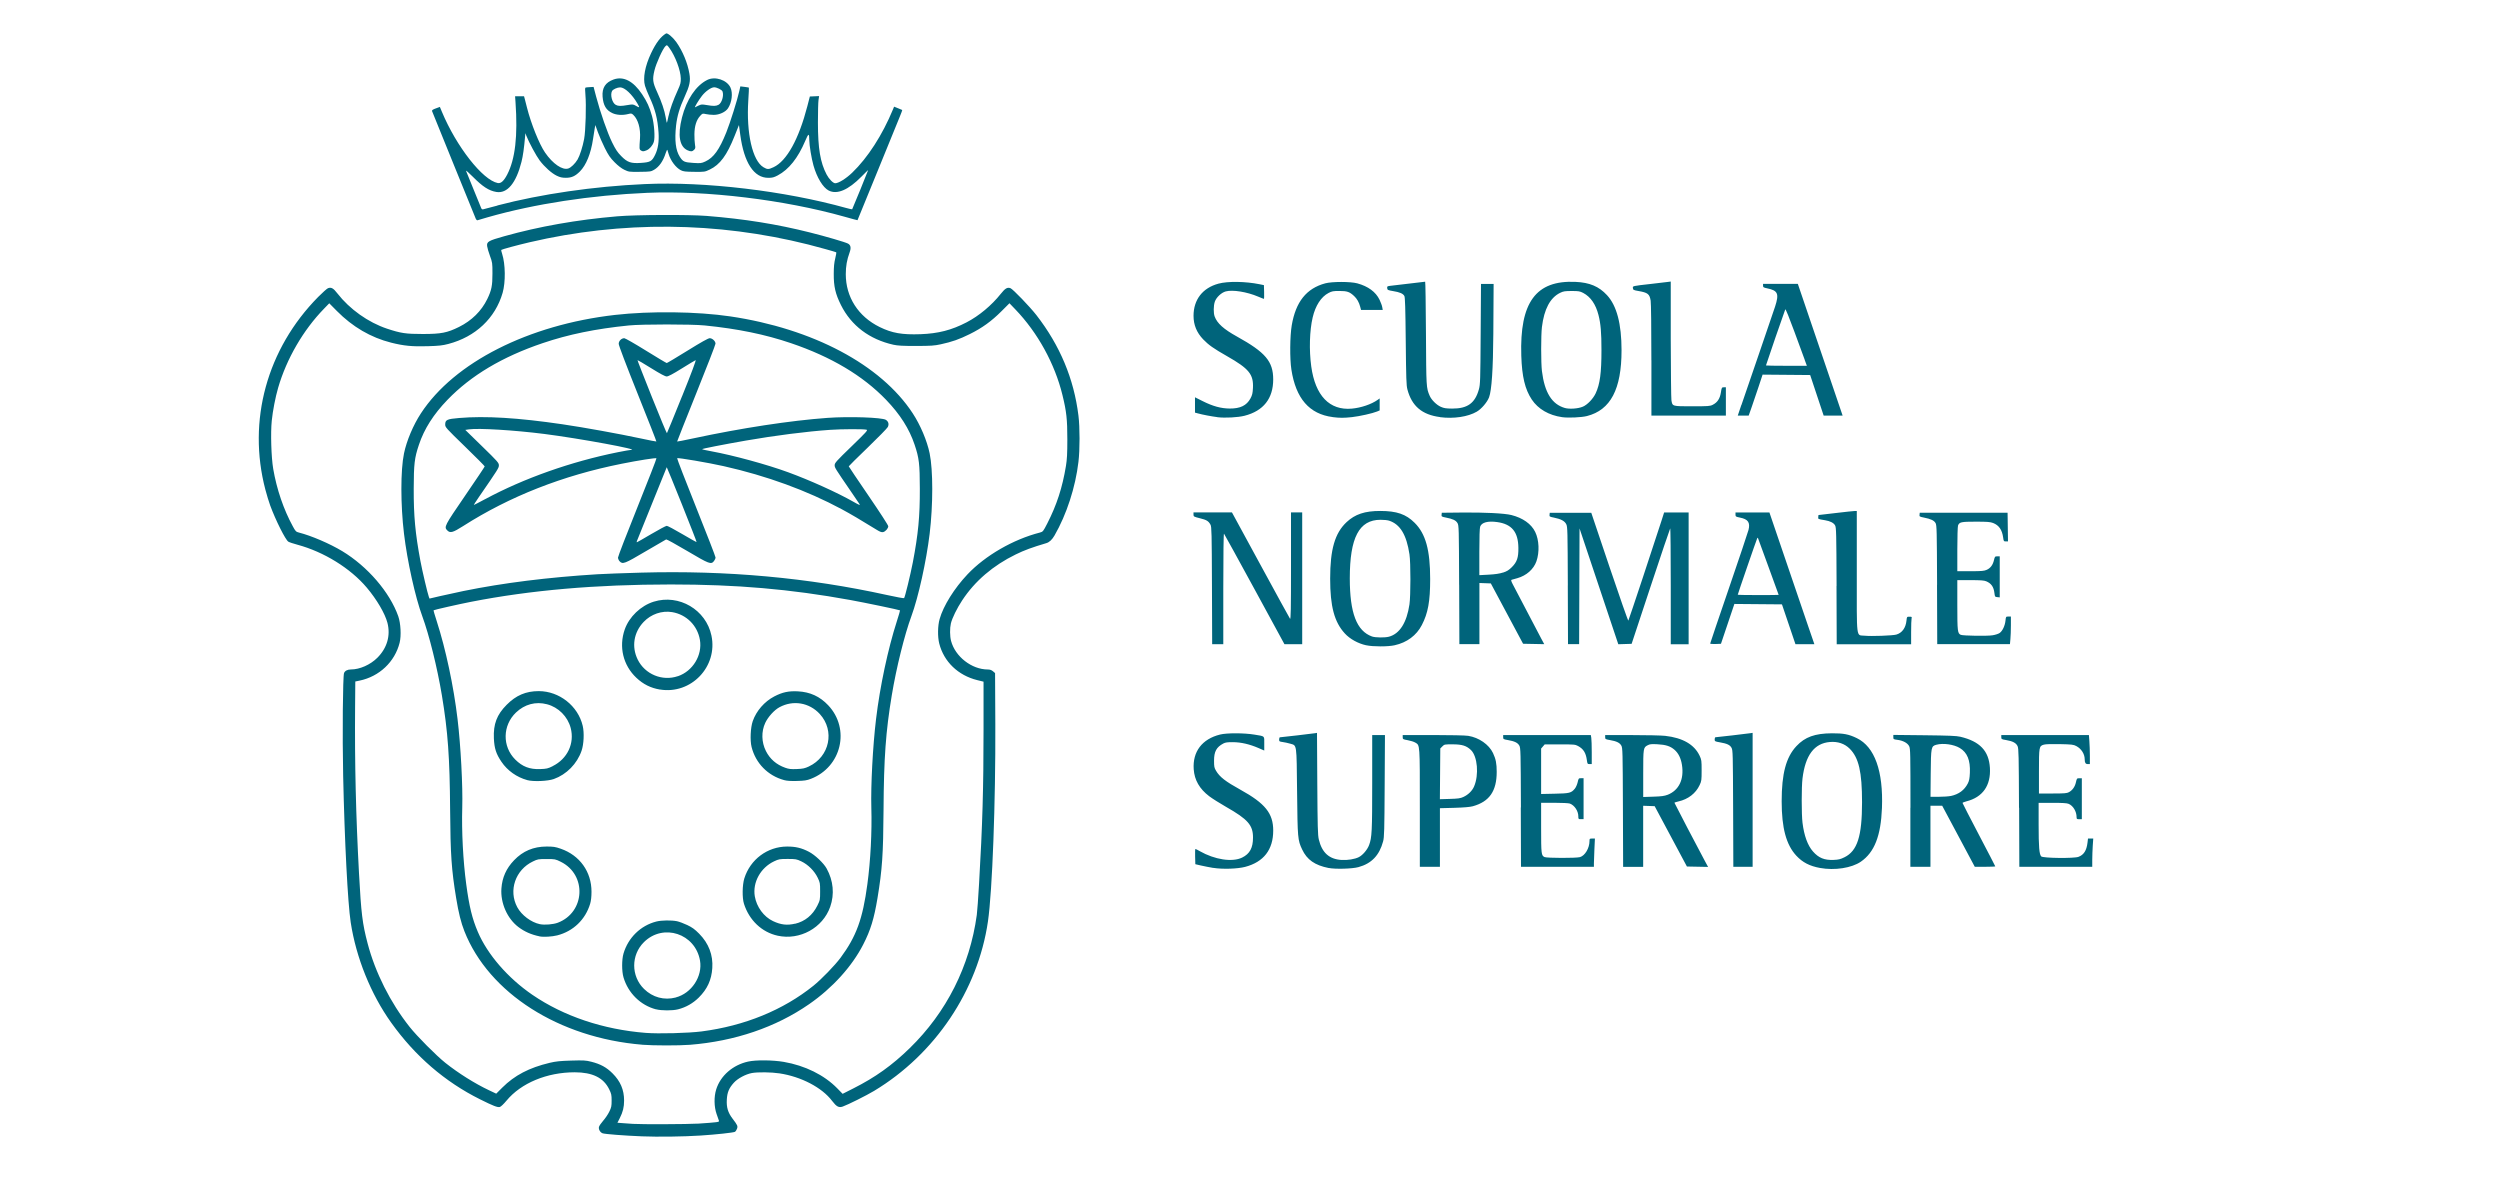 <?xml version="1.0" encoding="UTF-8"?>
<svg xmlns="http://www.w3.org/2000/svg" viewBox="0 0 600 287.5">
  <defs>
    <style>
      .cls-1 {
        fill: #fff;
      }

      .cls-2 {
        fill: #00647b;
      }
    </style>
  </defs>
  <g id="Layer_3">
    <rect class="cls-1" x="-1318.43" y="-467.81" width="4000.86" height="1721.77"/>
  </g>
  <g id="Layer_1">
    <g id="g65">
      <path id="path177" class="cls-2" d="M154.04,272.72c-4.21-.17-8.88-.53-9.42-.73-.59-.22-1.01-.97-.87-1.53.07-.26.52-.93,1.01-1.48.49-.55,1.15-1.52,1.46-2.16.51-1.03.57-1.33.57-2.68s-.06-1.65-.59-2.72c-1.36-2.77-3.99-4.06-8.26-4.07-6.67,0-12.88,2.58-16.38,6.81-.69.83-1.35,1.45-1.61,1.52-.54.14-1.59-.27-4.75-1.85-8.42-4.19-15.57-10.36-21.31-18.39-4.88-6.82-8.43-15.62-9.72-24.08-.71-4.66-1.47-19.49-1.81-35.14-.21-9.68-.08-23.9.21-24.68.21-.55.83-.87,1.67-.87,2.11,0,4.65-1.13,6.33-2.81,2.34-2.34,3.2-5.32,2.42-8.37-.58-2.24-2.57-5.63-4.97-8.47-3.93-4.65-10.29-8.58-16.64-10.29-.98-.26-1.96-.59-2.18-.73-.69-.44-3.05-5.14-4.36-8.71-.3-.8-.81-2.51-1.15-3.78-4.35-16.55.38-33.78,12.67-46.24,1.05-1.06,2.11-2,2.36-2.1.77-.29,1.28-.02,2.24,1.23,2.97,3.82,7.42,6.98,11.95,8.49,3.29,1.09,4.48,1.27,8.58,1.27,4.39,0,5.84-.29,8.67-1.69,3.06-1.52,5.38-3.81,6.79-6.7,1.02-2.1,1.25-3.23,1.24-6.16,0-2.49-.03-2.65-.6-4.2-.33-.88-.63-1.94-.68-2.34-.12-1.06.29-1.3,4.1-2.37,8.37-2.35,17.48-3.96,27.12-4.78,4.5-.39,17.14-.44,21.44-.1,9.12.73,16.86,1.97,24.84,3.98,3.75.94,8.47,2.32,9.1,2.66.68.36.8,1.03.39,2.15-.64,1.77-.91,3.27-.91,5.2,0,5.48,2.98,10.15,8.13,12.68,2.97,1.46,5.36,1.88,9.83,1.72,4.25-.16,7.41-.97,11.02-2.84,2.99-1.55,6.01-4.07,8.23-6.86,1.05-1.32,1.57-1.62,2.32-1.34.59.23,4.65,4.45,6.21,6.45,5.67,7.3,9.01,15.29,10.1,24.14.35,2.81.35,8.15,0,11.08-.71,6.08-2.85,12.66-5.74,17.67q-.88,1.52-1.95,1.84c-3.45,1.02-5.31,1.71-7.35,2.71-5.46,2.66-9.82,6.4-12.87,11.04-1.26,1.91-2.4,4.24-2.71,5.54-.27,1.13-.25,3.07.05,4.19,1,3.77,4.95,6.84,8.81,6.85.53,0,.89.13,1.25.43l.5.43.06,12.3c.08,18.61-.72,40.12-1.77,47.31-2.42,16.57-12.69,31.86-27.33,40.67-1.85,1.11-6.26,3.31-7.53,3.76-.93.32-1.49.02-2.55-1.37-2.42-3.2-7.4-5.81-12.62-6.6-1.97-.3-5.24-.34-6.63-.08-1.5.28-3.4,1.3-4.32,2.32-1.17,1.3-1.6,2.32-1.69,4.05-.11,1.87.27,3.12,1.38,4.58,1.22,1.6,1.29,1.78,1.06,2.43-.11.31-.34.64-.5.73-.38.2-4.52.65-8.23.89-4.16.27-10.2.35-14.12.19h0ZM167.44,269.68c4.87-.33,5.22-.38,5.11-.69-.05-.16-.31-.89-.57-1.63-.61-1.74-.65-4.13-.09-5.91,1.03-3.28,3.98-5.86,7.65-6.67,1.87-.42,5.89-.38,8.55.07,5.12.88,9.73,3.15,12.87,6.37l1.27,1.3,2.57-1.3c5.27-2.66,9.28-5.52,13.53-9.66,8.84-8.61,14.42-19.69,16.1-31.97.11-.77.35-4.11.54-7.42.82-14.11,1.08-22.84,1.08-37.21v-11.36s-1.51-.37-1.51-.37c-4.6-1.14-8.01-4.42-9.12-8.78-.41-1.62-.38-4.24.09-5.88.89-3.16,3.52-7.38,6.7-10.74,4.27-4.51,10.95-8.37,17.37-10.02.72-.19.78-.26,1.75-2.15,2.29-4.47,3.64-8.63,4.5-13.85.25-1.52.33-2.96.33-6.34,0-4.83-.2-6.7-1.18-10.69-1.83-7.48-5.92-14.93-11.29-20.52l-1.42-1.48-1.91,1.91c-2.4,2.4-4.64,4.02-7.61,5.49-2.56,1.27-4.25,1.86-6.96,2.45-1.55.34-2.36.39-5.91.4-3.21,0-4.4-.06-5.45-.29-5.77-1.29-10.14-4.6-12.6-9.53-1.34-2.68-1.75-4.47-1.73-7.5,0-1.66.11-2.72.36-3.71.19-.76.3-1.42.23-1.45-.2-.12-4.54-1.32-6.72-1.87-21.91-5.5-44.82-5.69-66.86-.54-3.07.72-6.64,1.69-6.8,1.84-.05.05.04.47.2.94.8,2.46.85,6.81.12,9.35-1.76,6.1-6.51,10.57-13.04,12.28-1.41.37-2.27.46-4.96.54-3.71.11-5.74-.09-8.75-.85-4.88-1.23-9.27-3.79-13.04-7.61l-1.82-1.84-1.25,1.29c-5,5.14-8.99,12.02-11.02,18.99-.65,2.24-1.29,5.53-1.53,7.91-.3,2.89-.12,8.81.35,11.55.84,4.9,2.49,9.74,4.71,13.8.64,1.18.77,1.31,1.45,1.48,2.96.75,7.39,2.65,10.4,4.46,6.09,3.68,11.41,9.86,13.45,15.63.59,1.68.75,4.67.33,6.35-1.15,4.6-4.88,8.12-9.62,9.1l-1.02.21-.05,6.11c-.11,13.53.19,26.11.94,39.97.52,9.62.81,11.99,2.06,16.76,1.83,7,5.46,14.22,10.08,20.05,1.76,2.23,6.45,6.94,8.59,8.64,3.12,2.48,7.07,4.96,10.43,6.55l1.77.84,1.45-1.45c2.94-2.94,6.46-4.78,11.37-5.95,1.51-.36,2.52-.46,5.19-.54,2.98-.09,3.46-.06,4.82.28,2.21.56,3.62,1.33,5.09,2.79,1.9,1.9,2.77,3.95,2.77,6.52,0,1.59-.28,2.73-1.04,4.23l-.56,1.1,1.47.11c.81.06,1.83.13,2.27.16,2.02.14,13.22.09,15.55-.06h0ZM154.13,250.73c-19.96-1.64-36.82-12.39-42.67-27.23-.81-2.04-1.41-4.45-1.98-7.95-1.13-6.84-1.37-10.45-1.45-21.17-.09-12.64-.53-18.77-1.98-27.52-1.1-6.61-3.05-14.49-4.71-18.99-1.67-4.53-3.59-13.17-4.38-19.78-.83-6.91-.84-15.25,0-19.27.63-3.04,2.21-6.79,4.07-9.63,7.98-12.2,25.8-21.24,46.59-23.61,8.42-.96,19.69-.82,27.61.35,19.87,2.94,36.2,11.61,43.82,23.26,1.86,2.84,3.44,6.59,4.07,9.63.83,4.02.83,12.36,0,19.27-.8,6.61-2.71,15.25-4.38,19.78-1.66,4.5-3.61,12.38-4.71,18.99-1.45,8.75-1.9,14.98-1.98,27.61-.07,10.6-.32,14.24-1.45,21.08-.82,4.94-1.66,7.69-3.43,11.14-2.7,5.27-7.39,10.44-12.98,14.31-8.01,5.55-17.8,8.88-28.59,9.75-2.63.21-8.81.2-11.45-.01h0ZM168.4,247.54c10.32-1.34,19.56-5.12,26.83-10.97,1.91-1.54,5.13-4.86,6.51-6.72,3.78-5.11,5.31-9.29,6.43-17.66.76-5.63,1.12-12.59.95-18.35-.15-5.25.35-14.79,1.13-21.26.94-7.85,2.85-16.81,4.99-23.47.45-1.41.8-2.59.77-2.62-.12-.12-8.52-1.87-11.94-2.49-14.41-2.62-27.34-3.73-43.06-3.73-18.04.01-33.67,1.37-47.99,4.17-3,.59-8.84,1.91-8.96,2.03-.04.04.3,1.22.76,2.63,2.15,6.66,4.06,15.62,4.99,23.47.77,6.41,1.28,16.15,1.13,21.26-.17,5.66.2,12.76.95,18.35.73,5.42,1.43,8.28,2.79,11.47,2.32,5.43,7.2,11.07,13.1,15.11,7.5,5.13,16.98,8.32,27.16,9.13,3.15.25,10.26.06,13.47-.35h0ZM157.43,242.24c-3.7-.97-6.68-3.9-7.79-7.67-.43-1.45-.43-4.27,0-5.72,1.12-3.81,4.11-6.72,7.87-7.68,1.25-.32,3.61-.35,4.96-.08.52.11,1.63.52,2.47.92,1.21.58,1.79,1,2.86,2.08,2.29,2.32,3.36,5.12,3.15,8.24-.19,2.86-1.19,5.04-3.24,7.08-1.4,1.39-3.1,2.35-4.99,2.83-1.33.34-3.97.33-5.28-.01h0ZM162.17,239.39c3.81-.99,6.49-5.06,5.83-8.86-1.13-6.46-8.79-9-13.43-4.44-3.15,3.09-3.15,8.18,0,11.26,2.08,2.03,4.82,2.77,7.61,2.05h0ZM129.47,224.72c-2-.42-3.56-1.11-5.05-2.23-2.68-2.03-4.33-5.77-4.08-9.25.19-2.66,1.16-4.82,3.04-6.78,2.12-2.21,4.64-3.28,7.79-3.29,1.63,0,2.08.06,3.4.52,4.58,1.59,7.4,5.54,7.39,10.34,0,1.19-.11,2.14-.32,2.86-1.14,3.81-4.05,6.61-7.9,7.6-1.26.32-3.31.44-4.27.24ZM133.88,221.45c6.57-2.5,7.01-11.5.71-14.62-1.32-.65-1.39-.66-3.41-.66s-2.13.03-3.26.57c-4.23,2-5.94,6.99-3.77,11,1.03,1.91,3.32,3.62,5.41,4.06,1.14.24,3.21.07,4.32-.35ZM186.65,224.57c-3.81-.83-6.84-3.71-8.1-7.67-.45-1.42-.4-4.52.09-6.09,1.43-4.55,5.54-7.62,10.24-7.64,2.04-.01,3.49.33,5.25,1.25,1.47.76,3.54,2.72,4.26,4.02,1.62,2.94,1.92,6.16.86,9.19-1.78,5.07-7.3,8.1-12.6,6.94ZM190.83,221.7c2.36-.56,4.21-2.07,5.34-4.36.64-1.3.66-1.38.66-3.4s-.03-2.13-.58-3.28c-.77-1.62-2.31-3.16-3.93-3.93-1.15-.54-1.33-.58-3.27-.58s-2.12.03-3.27.57c-3.25,1.54-5.18,5.04-4.63,8.38.43,2.57,2.16,4.93,4.38,5.97,1.89.89,3.37,1.06,5.29.61ZM126.52,187.22c-2.51-.69-4.74-2.27-6.17-4.39-1.28-1.89-1.71-3.2-1.82-5.62-.15-3.42.7-5.68,3.07-8.06,2.25-2.27,4.61-3.28,7.7-3.28,4.92,0,9.43,3.55,10.55,8.33.39,1.67.27,4.38-.27,5.97-1.07,3.13-3.61,5.71-6.67,6.8-1.47.52-4.92.66-6.38.26h0ZM132.64,183.87c3.54-1.75,5.29-5.45,4.33-9.14-.72-2.76-2.95-5-5.7-5.71-2.71-.71-5.35,0-7.43,1.98-3.24,3.09-3.33,8.15-.18,11.29,1.7,1.7,3.46,2.38,5.95,2.29,1.58-.06,1.87-.12,3.04-.7ZM188.17,187.22c-3.89-1.06-6.81-4.04-7.79-7.94-.4-1.6-.26-4.66.28-6.21.87-2.48,2.81-4.7,5.17-5.93,1.95-1.01,3.42-1.33,5.64-1.22,2.95.15,5.29,1.22,7.3,3.35,5.34,5.66,3.2,14.8-4.14,17.64-1,.39-1.56.47-3.34.52-1.52.04-2.43-.02-3.13-.21h0ZM194.13,183.95c4.99-2.34,6.29-8.58,2.62-12.59-2.53-2.75-6.41-3.4-9.69-1.62-1.24.67-2.74,2.33-3.4,3.75-.97,2.07-.91,4.64.16,6.76.96,1.91,2.52,3.27,4.63,4.01.87.31,1.37.37,2.78.31,1.47-.06,1.89-.15,2.91-.62h0ZM158.37,165.49c-2.2-.37-4-1.27-5.65-2.83-3.18-3-4.24-7.43-2.78-11.6,1.06-3.03,3.85-5.69,6.96-6.66,6.06-1.88,12.55,1.93,13.85,8.15,1.56,7.44-4.89,14.18-12.37,12.93h0ZM162.7,162.29c3.58-1.22,5.9-5.04,5.28-8.71-.58-3.45-3.22-6.09-6.67-6.67-2.46-.41-5.05.48-6.83,2.35-2.39,2.51-2.94,5.95-1.44,9.02,1.74,3.55,5.91,5.28,9.65,4h0ZM111.24,141.84c9.57-1.95,20.31-3.29,32.16-4.02,1.57-.1,6.31-.27,10.52-.39,20.55-.57,40.05,1.21,58.99,5.38,2.16.48,3.99.81,4.07.74.21-.2,1.51-5.54,2.1-8.59,1.3-6.81,1.7-10.98,1.68-17.69-.01-5.95-.18-7.35-1.25-10.53-1.27-3.81-3.49-7.3-6.86-10.8-5.59-5.8-13.14-10.29-22.79-13.57-6.21-2.11-12.77-3.46-20.72-4.26-3.13-.32-15.1-.32-18.23,0-7.95.8-14.51,2.15-20.72,4.26-9.67,3.28-17.15,7.74-22.79,13.58-3.36,3.48-5.59,6.98-6.86,10.79-1.07,3.18-1.23,4.59-1.25,10.53-.02,6.58.37,10.74,1.6,17.33.45,2.42,1.73,7.84,2.03,8.64l.16.42,2.56-.6c1.41-.33,3.93-.88,5.6-1.22h0ZM148.71,134.72c-.21-.23-.39-.63-.39-.9s2.1-5.71,4.67-12.1,4.62-11.67,4.56-11.73c-.15-.15-4.36.51-8.34,1.31-14.15,2.82-26.89,7.83-38.06,14.96-2.45,1.56-3.1,1.74-3.79,1.05-.84-.84-.73-1.05,4.29-8.38,2.57-3.75,4.68-6.9,4.68-6.99s-2.13-2.24-4.74-4.77c-4.57-4.44-4.74-4.62-4.74-5.28,0-1.13.43-1.33,3.35-1.57,6.34-.53,14.09-.06,24.8,1.51,5.19.76,13.66,2.3,18.74,3.39,2.05.44,3.76.78,3.79.74.04-.04-1.98-5.19-4.49-11.45-2.85-7.13-4.55-11.61-4.55-11.99,0-.69.65-1.35,1.34-1.35.22,0,2.56,1.34,5.2,2.98,2.64,1.64,4.89,2.98,4.99,2.98s2.34-1.34,4.99-2.98c3.29-2.04,4.97-2.98,5.32-2.98.63,0,1.39.71,1.39,1.31,0,.24-2.08,5.61-4.63,11.94-2.54,6.32-4.6,11.52-4.58,11.55.03.03,1.73-.3,3.78-.74,11.71-2.51,23.39-4.29,32.32-4.94,5.16-.37,13.07-.11,13.99.47.63.4.81,1.05.47,1.73-.16.31-2.33,2.53-4.83,4.94-2.5,2.4-4.54,4.43-4.54,4.49s2.13,3.24,4.74,7.05c2.8,4.1,4.74,7.09,4.74,7.33,0,.52-.67,1.28-1.25,1.41-.32.07-.73-.07-1.43-.5-4.09-2.52-6.32-3.83-8.49-5-8.36-4.49-17.97-8-28.32-10.33-3.65-.82-11.01-2.08-11.18-1.91-.06.06,1.98,5.37,4.55,11.78,2.57,6.42,4.67,11.84,4.67,12.05,0,.21-.17.59-.37.85-.7.89-1.12.73-6.41-2.4-2.67-1.58-4.95-2.84-5.07-2.79s-2.34,1.34-4.94,2.87c-5.06,2.99-5.5,3.16-6.23,2.38h0ZM156.31,128.17c1.83-1.08,3.5-1.97,3.71-1.97s1.89.89,3.73,1.98c1.85,1.09,3.39,1.95,3.43,1.91.04-.04-1.55-4.11-3.52-9.04-1.98-4.94-3.61-8.95-3.64-8.92-.04.04-6.72,16.59-7.17,17.74-.06.15-.05.27.01.27s1.61-.88,3.45-1.97h0ZM116.47,119.78c9.23-4.97,20.57-8.99,31.82-11.25,1.5-.3,2.91-.55,3.12-.55,2.62,0-12.29-2.75-20.77-3.83-7.27-.92-15.82-1.44-18.11-1.1l-.86.13,4.03,3.93c3.75,3.65,4.03,3.98,4.03,4.56,0,.64-.17.91-4.78,7.6-.73,1.06-1.28,1.92-1.22,1.92s1.29-.64,2.74-1.42h0ZM206.28,120.98c-.07-.12-.99-1.47-2.03-2.99-3.88-5.66-3.93-5.74-3.93-6.35,0-.53.38-.96,4.03-4.49,3.6-3.49,3.99-3.91,3.62-4.02-.65-.18-5.88-.17-8.72.03-5.64.39-13.24,1.36-20.25,2.58-5.38.94-10.49,1.94-10.49,2.06,0,.06,1.02.3,2.28.52,5.17.95,13.29,3.16,18.36,5.02,5.15,1.88,11.82,4.89,15.55,7.02,1.51.86,1.8.98,1.58.62h0ZM163.7,95.1c2.35-5.83,3.43-8.73,3.24-8.66-.16.06-1.66.97-3.34,2.01-2.11,1.32-3.22,1.9-3.59,1.9-.37,0-1.52-.61-3.74-1.99-1.76-1.1-3.23-1.96-3.27-1.93-.04.04,1.52,4.02,3.45,8.85s3.56,8.74,3.61,8.69c.05-.05,1.69-4.04,3.63-8.87h0ZM291.17,208.3c-.88-.15-2.21-.41-2.95-.58l-1.34-.31-.05-1.83c-.03-1.01,0-1.83.07-1.83s.53.23,1.03.52c3.61,2.06,7.83,2.7,10.18,1.55,1.84-.9,2.62-2.34,2.61-4.83,0-2.96-1.25-4.37-6.45-7.33-1.51-.86-3.34-2.02-4.07-2.57-2.32-1.77-3.53-3.87-3.71-6.46-.3-4.23,2.01-7.27,6.33-8.34,1.61-.4,5.74-.39,8.19.01,2.65.44,2.41.23,2.41,2.16v1.67l-1.38-.6c-2.16-.93-4.17-1.39-6.12-1.41-1.33-.01-1.83.06-2.32.32-1.67.89-2.23,1.93-2.23,4.13,0,1.42.05,1.7.48,2.42.88,1.49,2.26,2.56,5.86,4.55,5.94,3.28,7.87,5.68,7.86,9.8,0,4.59-2.29,7.54-6.73,8.71-1.86.49-5.45.6-7.65.24h0ZM318.87,208.32c-3.31-.66-5.2-1.98-6.36-4.46-1.06-2.26-1.09-2.64-1.21-13.87-.13-11.73-.02-11.02-1.65-11.51-.5-.15-1.31-.32-1.79-.39-.81-.11-.87-.15-.87-.63,0-.28.09-.51.2-.51.28,0,7.81-.88,8.41-.98l.48-.08.07,12.19c.06,10.34.12,12.37.36,13.37.76,3.19,2.48,4.75,5.45,4.94,1.45.09,3.2-.19,4.16-.68.94-.48,2.04-1.77,2.46-2.89.68-1.81.75-3.31.75-15.08v-11.33h3.06l-.07,12.19c-.06,10.76-.1,12.33-.37,13.32-.9,3.37-2.78,5.33-5.93,6.19-1.5.41-5.54.52-7.15.2h0ZM436.8,208.31c-2.51-.46-4.19-1.34-5.69-2.95-2.43-2.63-3.51-6.64-3.51-13.04,0-6.66,1.05-10.59,3.54-13.25,2.06-2.2,4.43-3.05,8.52-3.08,2.81-.01,4.05.23,5.99,1.17,4.27,2.07,6.36,7.9,6.02,16.76-.26,6.69-1.81,10.64-5.06,12.88-2.22,1.53-6.3,2.15-9.8,1.51h0ZM442.68,205.74c3.08-1.52,4.21-5.04,4.21-13.18,0-7.29-.78-10.69-2.96-12.87-1.21-1.21-2.85-1.77-4.75-1.61-3.76.31-5.9,3.17-6.58,8.75-.25,2.03-.25,8.59,0,10.62.38,3.1,1.23,5.45,2.51,6.9,1.37,1.56,2.73,2.11,4.93,2.03,1.22-.05,1.65-.15,2.64-.64h0ZM340.76,193.92c0-15.53.04-15.02-1.09-15.7-.32-.19-1.13-.45-1.8-.57-1.17-.21-1.22-.24-1.22-.73v-.51h7.28c4.12,0,7.79.08,8.44.19,2.57.41,4.98,2.08,5.95,4.13.68,1.44.89,2.51.89,4.53,0,4.61-1.76,7.14-5.73,8.24-.69.19-2.14.31-4.46.38l-3.44.09v14.07h-4.82v-14.12h0ZM351.21,191.27c1.15-.52,2.12-1.47,2.57-2.52,1.2-2.79.82-7.22-.74-8.73-1.08-1.04-2.11-1.37-4.37-1.38-1.96,0-2.02,0-2.5.49l-.5.5-.05,6.09-.05,6.09,2.38-.07c2-.06,2.52-.13,3.27-.47ZM365.02,193.79c-.05-13.38-.07-14.29-.38-14.84-.38-.69-1.14-1.06-2.76-1.34-1.06-.18-1.12-.22-1.12-.69v-.5h21.04l.11.67c.06.37.11,1.94.11,3.48v2.81s-.52,0-.52,0c-.49,0-.53-.05-.65-.94-.24-1.77-.82-2.7-2.14-3.41-.66-.36-.97-.38-4.35-.38h-3.63l-.43.5-.43.5v10.91l3.26-.07c3.57-.07,3.96-.17,4.83-1.21.25-.3.55-.98.68-1.53.21-.95.24-.98.82-.98h.6v9.83h-.63c-.6,0-.63-.02-.63-.67,0-1.28-.91-2.65-2.02-3.07-.29-.11-1.87-.19-3.71-.19h-3.2v5.98c0,6.32.04,6.69.83,7.05.56.25,7.58.27,8.49.01,1.21-.34,2.29-2.16,2.29-3.87,0-.56.03-.59.65-.59h.65l-.12,2.55c-.06,1.4-.12,2.93-.12,3.39v.85h-17.5l-.05-14.25h0ZM389.5,193.79c-.05-13.38-.07-14.29-.38-14.84-.38-.69-1.14-1.06-2.76-1.34-1.06-.18-1.12-.22-1.12-.69v-.5h6.39c3.51,0,7.11.08,8,.18,4.22.47,7.01,2.08,8.28,4.78.45.96.48,1.18.48,3.52s-.03,2.57-.48,3.52c-.93,1.99-2.76,3.4-5.07,3.92-.54.12-.98.26-.98.31,0,.09,5.81,11.22,7.28,13.93l.8,1.48-2.54-.05-2.54-.05-3.87-7.24-3.87-7.24-1.38-.05-1.38-.05v14.67h-4.81l-.05-14.25h0ZM400.21,190.76c2.74-1.08,4-3.7,3.46-7.18-.25-1.61-.85-2.82-1.81-3.65-1-.86-2.07-1.2-4.1-1.31-1.41-.07-1.8-.04-2.32.24-1.05.55-1.07.66-1.07,6.82v5.6s2.45-.08,2.45-.08c1.92-.06,2.66-.16,3.39-.45h0ZM415.95,194.06c-.05-13.12-.07-14.02-.38-14.58-.38-.7-1.06-1.02-2.79-1.32-1.21-.21-1.26-.24-1.26-.72,0-.27.09-.5.2-.5.28,0,7.82-.88,8.42-.98l.49-.08v32.15h-4.63l-.05-13.98ZM458.51,193.88c0-13.12-.02-14.21-.31-14.79-.38-.77-1.48-1.36-2.83-1.53-.93-.12-.97-.14-.97-.65v-.53l7.46.08c5.92.07,7.7.14,8.63.36,4.68,1.11,6.84,3.39,7.09,7.45.26,4.24-1.72,7.06-5.63,8.05-.52.13-.94.31-.94.39s1.77,3.52,3.93,7.64c2.16,4.11,3.93,7.53,3.93,7.58s-1.11.1-2.46.1h-2.46s-3.91-7.33-3.91-7.33l-3.91-7.32h-2.82v14.65h-4.82v-14.16h0ZM468.19,191.04c1.92-.41,3.26-1.4,4.09-3.02.32-.63.43-1.19.49-2.56.13-3-.63-4.86-2.42-5.94-1.45-.87-4.01-1.23-5.63-.78-1.25.35-1.29.56-1.35,6.91l-.05,5.58h1.97c1.08,0,2.39-.09,2.91-.2h0ZM484.56,193.88c-.05-12.63-.08-14.23-.34-14.8-.35-.77-1.16-1.2-2.77-1.47-1.08-.18-1.14-.22-1.14-.69v-.5h21.03l.11,1.47c.06.81.12,2.38.12,3.48v2.01s-.51,0-.51,0c-.53,0-.73-.32-.73-1.16-.01-1.28-.81-2.53-2.03-3.17-.66-.35-1.07-.4-3.94-.46-2-.04-3.45,0-3.85.13-1.13.34-1.16.51-1.16,6.43v5.29h3.31c2.78,0,3.4-.05,3.87-.31.86-.47,1.45-1.29,1.69-2.37.21-.95.24-.98.82-.98h.6v9.83h-.63c-.56,0-.63-.05-.63-.49,0-1.37-.82-2.74-1.91-3.2-.42-.18-1.5-.24-3.89-.24h-3.31v5.23c0,5.39.15,7.15.63,7.63.42.42,7.88.51,8.94.1,1.29-.49,1.93-1.51,2.16-3.39l.12-1h1.26l-.12,1.74c-.06.96-.12,2.49-.12,3.39v1.65h-17.5l-.05-14.16h0ZM327.89,154.87c-1.94-.42-3.92-1.51-5.14-2.85-2.51-2.74-3.51-6.48-3.51-13.13,0-7.06,1.13-10.94,3.94-13.58,2.03-1.9,4.39-2.69,8.08-2.68,3.95,0,6.18.77,8.25,2.84,2.66,2.65,3.73,6.54,3.73,13.51,0,5.33-.51,8.17-2,11.03-1.29,2.5-3.58,4.2-6.52,4.85-1.59.36-5.21.36-6.84,0h0ZM333.34,152.81c2.58-.69,4.28-3.37,4.93-7.76.3-2.06.31-9.99,0-12.01-.7-4.68-2.22-7.21-4.89-8.08-.36-.12-1.3-.22-2.07-.21-5.13.01-7.36,4.28-7.36,14.05,0,8.33,1.65,12.64,5.34,13.96.79.28,3.07.31,4.04.05h0ZM290.87,140.54c-.05-12.67-.08-14.12-.35-14.61-.49-.89-.92-1.15-2.54-1.55-1.49-.37-1.54-.4-1.54-.89v-.51h9.23l6.86,12.61c3.77,6.94,6.96,12.75,7.08,12.91.18.24.23-2.22.23-12.61v-12.91h2.69v31.63h-4.26l-7.17-13.18c-3.95-7.25-7.25-13.25-7.34-13.35-.1-.1-.17,4.94-.17,13.18v13.35h-2.67l-.05-14.07ZM350.19,140.36c-.05-13.76-.06-14.27-.4-14.83-.39-.65-1.1-.99-2.75-1.31-1.05-.21-1.12-.25-1.06-.69l.05-.47,4.74-.05c5.49-.06,10.31.18,11.97.6,2.74.69,4.77,2.13,5.71,4.06.94,1.93,1.06,4.85.29,7.05-.67,1.9-2.39,3.42-4.57,4.04-.64.18-1.26.36-1.39.39-.17.05-.1.32.25,1.01.65,1.28,6.02,11.53,6.89,13.14l.7,1.3-2.54-.05-2.54-.05-3.87-7.24-3.87-7.24-1.37-.05-1.37-.05v14.67h-4.81l-.05-14.25ZM360.73,137.42c.93-.3,1.4-.59,2.11-1.3,1.24-1.24,1.6-2.28,1.57-4.65-.04-3.8-1.58-5.68-5.07-6.17-2.26-.32-3.74.08-4.1,1.09-.13.37-.2,2.51-.2,6.11v5.54l2.24-.12c1.55-.08,2.61-.24,3.44-.51h0ZM376.28,140.54c-.05-13.26-.07-14.11-.38-14.73-.39-.77-1.25-1.24-2.94-1.58-1.06-.21-1.12-.25-1.07-.69l.05-.46h9.97l4.38,13.01c2.41,7.15,4.44,12.94,4.51,12.86.11-.13,6.46-19.26,7.98-24.04l.61-1.92h5.88v31.63h-4.29v-13.97c0-7.68-.06-13.91-.13-13.84-.07.07-2.19,6.34-4.7,13.92l-4.56,13.79-1.6.05-1.6.05-4.65-13.9-4.65-13.9-.05,13.89-.05,13.89h-2.67l-.05-14.07ZM410.44,154.46c0-.09,2.01-6.01,4.46-13.16,2.45-7.14,4.58-13.49,4.74-14.11.45-1.79-.1-2.59-2.06-2.97-.99-.2-1.06-.24-1.06-.72v-.51h8.14l3.91,11.48c2.15,6.31,4.57,13.43,5.39,15.81l1.49,4.33h-2.27s-2.27,0-2.27,0l-1.62-4.78-1.62-4.78-5.71-.05-5.71-.05-1.61,4.78-1.61,4.78-1.3.05c-.73.03-1.3-.02-1.3-.12h0ZM426.88,142.77s-1.09-3.03-2.42-6.66-2.46-6.72-2.51-6.87c-.09-.24-.11-.24-.24,0-.15.28-4.65,13.32-4.65,13.49,0,.05,2.21.09,4.91.09s4.91-.02,4.91-.05h0ZM440.78,140.63c-.05-12.8-.08-14.03-.36-14.54-.32-.59-1.17-1.03-2.39-1.23-1.74-.29-1.71-.27-1.65-.78l.05-.47,4.11-.48c2.26-.27,4.33-.49,4.6-.49h.49s0,14.55,0,14.55c0,16.8-.2,15.15,1.9,15.38,1.55.17,6.74-.02,7.59-.27,1.38-.4,2.25-1.6,2.43-3.33.1-.96.1-.96.72-.96.56,0,.61.04.51.4-.06.22-.11,1.71-.11,3.31v2.9h-17.86l-.05-13.98ZM464.9,140.36c-.05-13.06-.08-14.3-.36-14.81-.35-.63-1.11-1-2.79-1.33-1.05-.21-1.12-.25-1.06-.69l.05-.47h21.08l.05,3.44.05,3.44h-.52c-.49,0-.52-.05-.64-.92-.25-1.86-1-2.95-2.41-3.5-.68-.26-1.39-.32-4.12-.32-3.56,0-3.98.09-4.3.92-.09.25-.17,2.81-.17,5.71v5.26h3.17c2.71,0,3.28-.06,3.9-.34.9-.41,1.45-1.15,1.73-2.33.2-.85.24-.9.8-.9h.58v9.85l-.58-.06c-.55-.05-.59-.1-.69-.96-.18-1.51-.75-2.33-1.99-2.85-.51-.21-1.38-.27-3.79-.27h-3.13v5.99c0,6.33.06,6.8.84,7.14.53.23,6.32.32,7.61.11.66-.1,1.43-.35,1.72-.56.68-.49,1.26-1.72,1.39-2.95.1-.98.11-.99.7-.99h.6v2.1c0,1.15-.05,2.64-.12,3.31l-.11,1.21h-17.45l-.05-14.25h0ZM292.16,100.11c-1.37-.17-3.5-.57-4.69-.9l-.67-.18v-3.68l1.86.93c2.44,1.22,4.37,1.75,6.45,1.77,2.56.02,4.07-.72,5-2.42.43-.8.53-1.22.6-2.52.16-3.27-.95-4.63-6.22-7.63-3.24-1.84-4.46-2.71-5.74-4.05-1.55-1.63-2.3-3.46-2.3-5.63,0-3.89,2.18-6.7,6-7.73,2.22-.6,6.45-.54,9.82.14l1.07.22.05,1.65c.03.91,0,1.65-.05,1.65s-.68-.24-1.38-.54c-2.7-1.15-6.14-1.7-7.79-1.25-1.05.29-2.25,1.42-2.61,2.46-.33.96-.35,2.74-.04,3.56.61,1.65,2.14,3.03,5.37,4.82,6.83,3.78,8.68,5.97,8.68,10.28,0,4.58-2.34,7.56-6.87,8.72-1.6.41-4.69.57-6.53.35h0ZM319.85,100.1c-5.61-.72-8.85-4.45-9.92-11.42-.4-2.59-.35-8.03.09-10.61.96-5.64,3.52-8.85,8.04-10.07,1.64-.44,6.05-.44,7.68,0,2.61.71,4.44,2.05,5.35,3.94.29.61.59,1.41.65,1.78l.12.67h-5.21l-.2-.76c-.29-1.09-.77-1.93-1.45-2.57-1.09-1.02-1.67-1.23-3.54-1.23-1.5,0-1.81.06-2.61.48-1.79.94-3.14,3.02-3.81,5.88-.74,3.13-.88,7.83-.34,11.75.96,7.03,4.4,10.61,9.74,10.13,2.21-.2,4.67-1.03,6.19-2.1l.49-.35v2.88l-.62.26c-1.08.45-4.22,1.15-6.03,1.35-1.95.21-2.93.21-4.61,0h0ZM345.62,100.1c-4.33-.56-6.78-2.63-7.84-6.63-.26-.97-.31-2.59-.4-11.58-.08-8.01-.16-10.55-.33-10.85-.33-.58-1.08-.91-2.67-1.17-1.3-.22-1.4-.27-1.45-.7-.05-.43.01-.48.71-.57.95-.13,8.23-.99,8.4-.99.07,0,.15,5.57.19,12.37.07,13.03.07,13.08.89,15,.43,1,1.64,2.2,2.68,2.66.77.34,1.26.41,2.72.42,3.68.02,5.5-1.3,6.42-4.63.32-1.16.35-2.1.42-13.27l.08-12.02h3.03l-.07,11.93q-.08,12.77-1.02,15.28c-.45,1.18-1.81,2.78-2.95,3.45-2.11,1.23-5.53,1.75-8.82,1.32h0ZM374.91,100.12c-3.18-.45-5.76-1.95-7.28-4.23-1.63-2.45-2.36-5.5-2.52-10.51-.41-12.82,3.51-18.16,12.99-17.73,3.42.15,5.64,1.09,7.58,3.19,2.34,2.52,3.49,6.9,3.49,13.22,0,9.35-2.63,14.34-8.3,15.79-1.33.34-4.47.48-5.97.27ZM379.89,97.6c1.1-.47,2.46-1.9,3.07-3.2,1.03-2.21,1.39-4.9,1.39-10.36,0-4.24-.18-6.35-.72-8.46-.66-2.57-1.89-4.34-3.65-5.27-.81-.42-1.09-.47-2.78-.47-1.62,0-2,.06-2.77.44-2.39,1.17-3.84,3.89-4.37,8.21-.24,1.96-.24,8.6,0,10.55.63,5.16,2.39,7.99,5.52,8.88,1.1.31,3.19.16,4.3-.32h0ZM396.33,86.49c0-7.66-.07-13.71-.17-14.32-.26-1.61-.68-1.94-2.95-2.33-1.15-.2-1.26-.25-1.31-.68-.06-.54-.26-.5,4.43-1.03,1.72-.2,3.47-.4,3.89-.46l.76-.1v13.81c.02,7.6.09,14.2.16,14.67.24,1.49.16,1.46,4.98,1.46,3.88,0,4.3-.03,4.94-.36,1.12-.57,1.71-1.46,1.95-2.93.19-1.22.22-1.27.7-1.27h.5v6.79h-17.87v-13.27s0,0,0,0ZM417.94,97.21c.47-1.4,2.37-6.93,4.21-12.28,1.84-5.36,3.58-10.46,3.87-11.35,1-3.09.67-3.85-1.86-4.37-.91-.19-1.03-.26-1.03-.65v-.43h8.35l2.99,8.8c1.65,4.84,4.07,11.96,5.38,15.81l2.38,7.01h-4.55l-1.62-4.87-1.62-4.87-5.71-.05-5.71-.05-.96,2.91c-.53,1.6-1.28,3.81-1.67,4.92l-.71,2.01h-2.62l.86-2.55ZM433.15,86.4c-.28-.76-1.42-3.86-2.53-6.89-1.19-3.25-2.07-5.41-2.15-5.27-.13.24-4.64,13.33-4.64,13.47,0,.04,2.21.08,4.91.08h4.91l-.51-1.38ZM114.21,52.56c-.09-.23-2.47-6.09-5.3-13.02-2.82-6.93-5.17-12.72-5.22-12.88-.06-.21.18-.38.9-.64l.98-.36.49,1.18c3.49,8.36,9.77,16.37,13.4,17.09.75.15,1.46-.49,2.26-2.02,1.94-3.73,2.57-9.27,2-17.43l-.1-1.38h2.15l.18.67c.1.37.34,1.32.54,2.11.96,3.8,2.93,8.71,4.32,10.73,1.85,2.7,4.17,4.29,5.58,3.83.65-.21,1.65-1.18,2.23-2.16.53-.9,1.22-3.05,1.57-4.91.36-1.92.54-8.15.31-10.61-.11-1.14-.1-1.69.03-1.74.1-.04.58-.09,1.06-.11l.87-.05.61,2.32c1.01,3.83,2.72,8.72,3.84,11,.83,1.69,1.29,2.38,2.17,3.27,1.5,1.53,2.35,1.82,4.83,1.64,2.17-.15,2.56-.38,3.32-1.94.7-1.43.96-3.16.82-5.31-.22-3.36-.79-5.58-2.22-8.66-.41-.88-.87-2.04-1.03-2.58-.54-1.84,0-4.76,1.46-7.83,1.17-2.48,2.32-3.99,3.59-4.74.33-.19,1.64.91,2.47,2.08,1.52,2.14,2.71,5.02,3.14,7.59.3,1.76.06,2.88-1.17,5.57-1.19,2.59-1.78,4.6-2.03,6.84-.39,3.53-.11,5.94.88,7.5.76,1.2,1.1,1.35,3.25,1.49,1.77.11,1.94.09,2.88-.34,2-.92,3.36-2.8,5.05-7.01.95-2.38,2.63-7.72,3.13-9.98l.23-1.04,1,.12c.55.07,1.02.15,1.05.18.03.03-.03,1.41-.14,3.06-.51,7.86,1,14.51,3.66,16.06.93.54,1.19.54,2.39-.02,3.17-1.47,6.08-6.74,8.13-14.68l.59-2.29,1.11-.05,1.11-.05-.14.95c-.08.52-.14,2.96-.14,5.41,0,6.19.57,9.6,2.09,12.47.58,1.1,1.56,2.09,2.06,2.09.8,0,2.59-1.11,4.07-2.53,3.73-3.58,7.26-9.06,9.79-15.19l.27-.66.95.38c.52.21.97.4,1.01.42.03.02-.24.75-.6,1.62s-2.78,6.81-5.38,13.19c-2.6,6.39-4.74,11.63-4.76,11.64-.02.02-1.44-.36-3.16-.85-14.42-4.06-33.12-6.32-47.3-5.72-13.48.57-26.99,2.64-38.28,5.86-1.22.35-2.33.67-2.45.72-.13.05-.3-.1-.39-.33h0ZM119.37,49.31c10.53-2.75,23.11-4.58,35.38-5.13,14.46-.65,33.59,1.62,48.39,5.75.72.2,1.34.33,1.38.3.08-.08,3.83-9.27,3.83-9.39,0-.05-.72.65-1.6,1.55-3.16,3.22-5.87,4.37-7.88,3.33-1.36-.71-2.82-3.1-3.64-6.02-.48-1.69-.99-4.82-1-6.06,0-1.75-.18-1.71-.98.19-1.74,4.1-3.92,6.84-6.58,8.26-.91.48-1.3.59-2.26.59-3.47.02-5.85-3.63-6.75-10.35l-.31-2.32-1.05,2.63c-1.85,4.65-3.51,6.89-5.95,8.05-1.2.57-1.24.58-3.73.55-2.15-.02-2.62-.08-3.23-.39-1.17-.6-2.44-2.28-2.91-3.87-.12-.39-.25-.84-.3-.98-.05-.15-.23.16-.4.71-.62,1.96-1.56,3.31-2.8,4.04-.75.44-.94.46-3.42.49-2.57.03-2.66.01-3.71-.49-.69-.33-1.53-.98-2.35-1.81-1.05-1.06-1.46-1.66-2.34-3.41-.58-1.17-1.34-2.89-1.67-3.82l-.61-1.7-.13.71c-.07.39-.26,1.59-.42,2.65-.52,3.51-1.65,6.28-3.16,7.79-1.12,1.12-1.98,1.51-3.36,1.51-.91,0-1.39-.11-2.2-.5-1.23-.6-2.89-2.08-4.1-3.68-.8-1.06-2.58-4.35-3.18-5.9l-.24-.63-.05.63c-.26,2.99-.52,4.81-.88,6.25-1.29,5.11-3.41,7.66-6.03,7.23-1.78-.29-3.31-1.28-5.69-3.69-.96-.97-1.67-1.58-1.58-1.35.09.22.9,2.21,1.8,4.43.91,2.21,1.72,4.21,1.81,4.44.11.28.26.39.47.34.17-.05,1.72-.45,3.44-.9h0ZM160.46,27.82c.34-1.63,1.07-3.67,2.27-6.32.59-1.3.68-1.69.66-2.68-.04-1.95-1.31-5.34-2.74-7.3-.56-.76-.57-.77-.93-.45-.63.57-2.26,4.15-2.66,5.87-.5,2.1-.41,2.83.63,5.1,1.1,2.39,1.8,4.46,2.08,6.15.12.74.25,1.31.29,1.27.04-.04.21-.78.39-1.65h0ZM153.78,36.09c-.35-.26-.36-.39-.18-2.89.17-2.33-.46-4.55-1.59-5.61-.42-.39-.52-.41-1.26-.22-1.33.34-2.77.25-3.78-.22-1.5-.7-2.18-1.85-2.35-3.96-.16-2.1.67-3.4,2.64-4.11,2.38-.85,4.73.37,6.85,3.55,1.18,1.78,1.78,3.1,2.37,5.21.54,1.94.77,5.21.43,6.23-.29.87-1.01,1.71-1.74,2.01-.73.3-.98.31-1.39,0h0ZM152.99,24.86c-1.29-2.23-3.06-3.89-4.15-3.89-.68,0-1.73.47-1.95.88-.49.91.04,2.88.9,3.32.61.32,1.2.33,2.86.04,1.18-.2,1.31-.19,1.92.16.97.56,1.01.51.42-.51h0ZM165.03,36.08c-1.96-.87-2.43-3.59-1.36-7.85,1.09-4.31,3.34-7.68,6.06-9.04,1.89-.95,4.75,0,5.59,1.84.6,1.32.33,3.55-.59,4.95-.6.91-2.08,1.59-3.43,1.59-.6,0-1.45-.09-1.89-.19-.78-.18-.82-.17-1.36.42-.92,1-1.37,2.45-1.39,4.42,0,.93.05,2.07.14,2.53.13.72.1.88-.22,1.21-.43.43-.78.46-1.54.12ZM167.67,25.34c.61-.31.79-.32,1.92-.13,1.63.28,2.22.27,2.84-.05.8-.41,1.35-2.23.97-3.22-.15-.39-1.36-.99-2-.99-.71,0-2.06.94-2.92,2.04-.8,1.03-1.92,2.88-1.66,2.76.09-.04.47-.23.84-.42h0Z"/>
    </g>
  </g>
</svg>